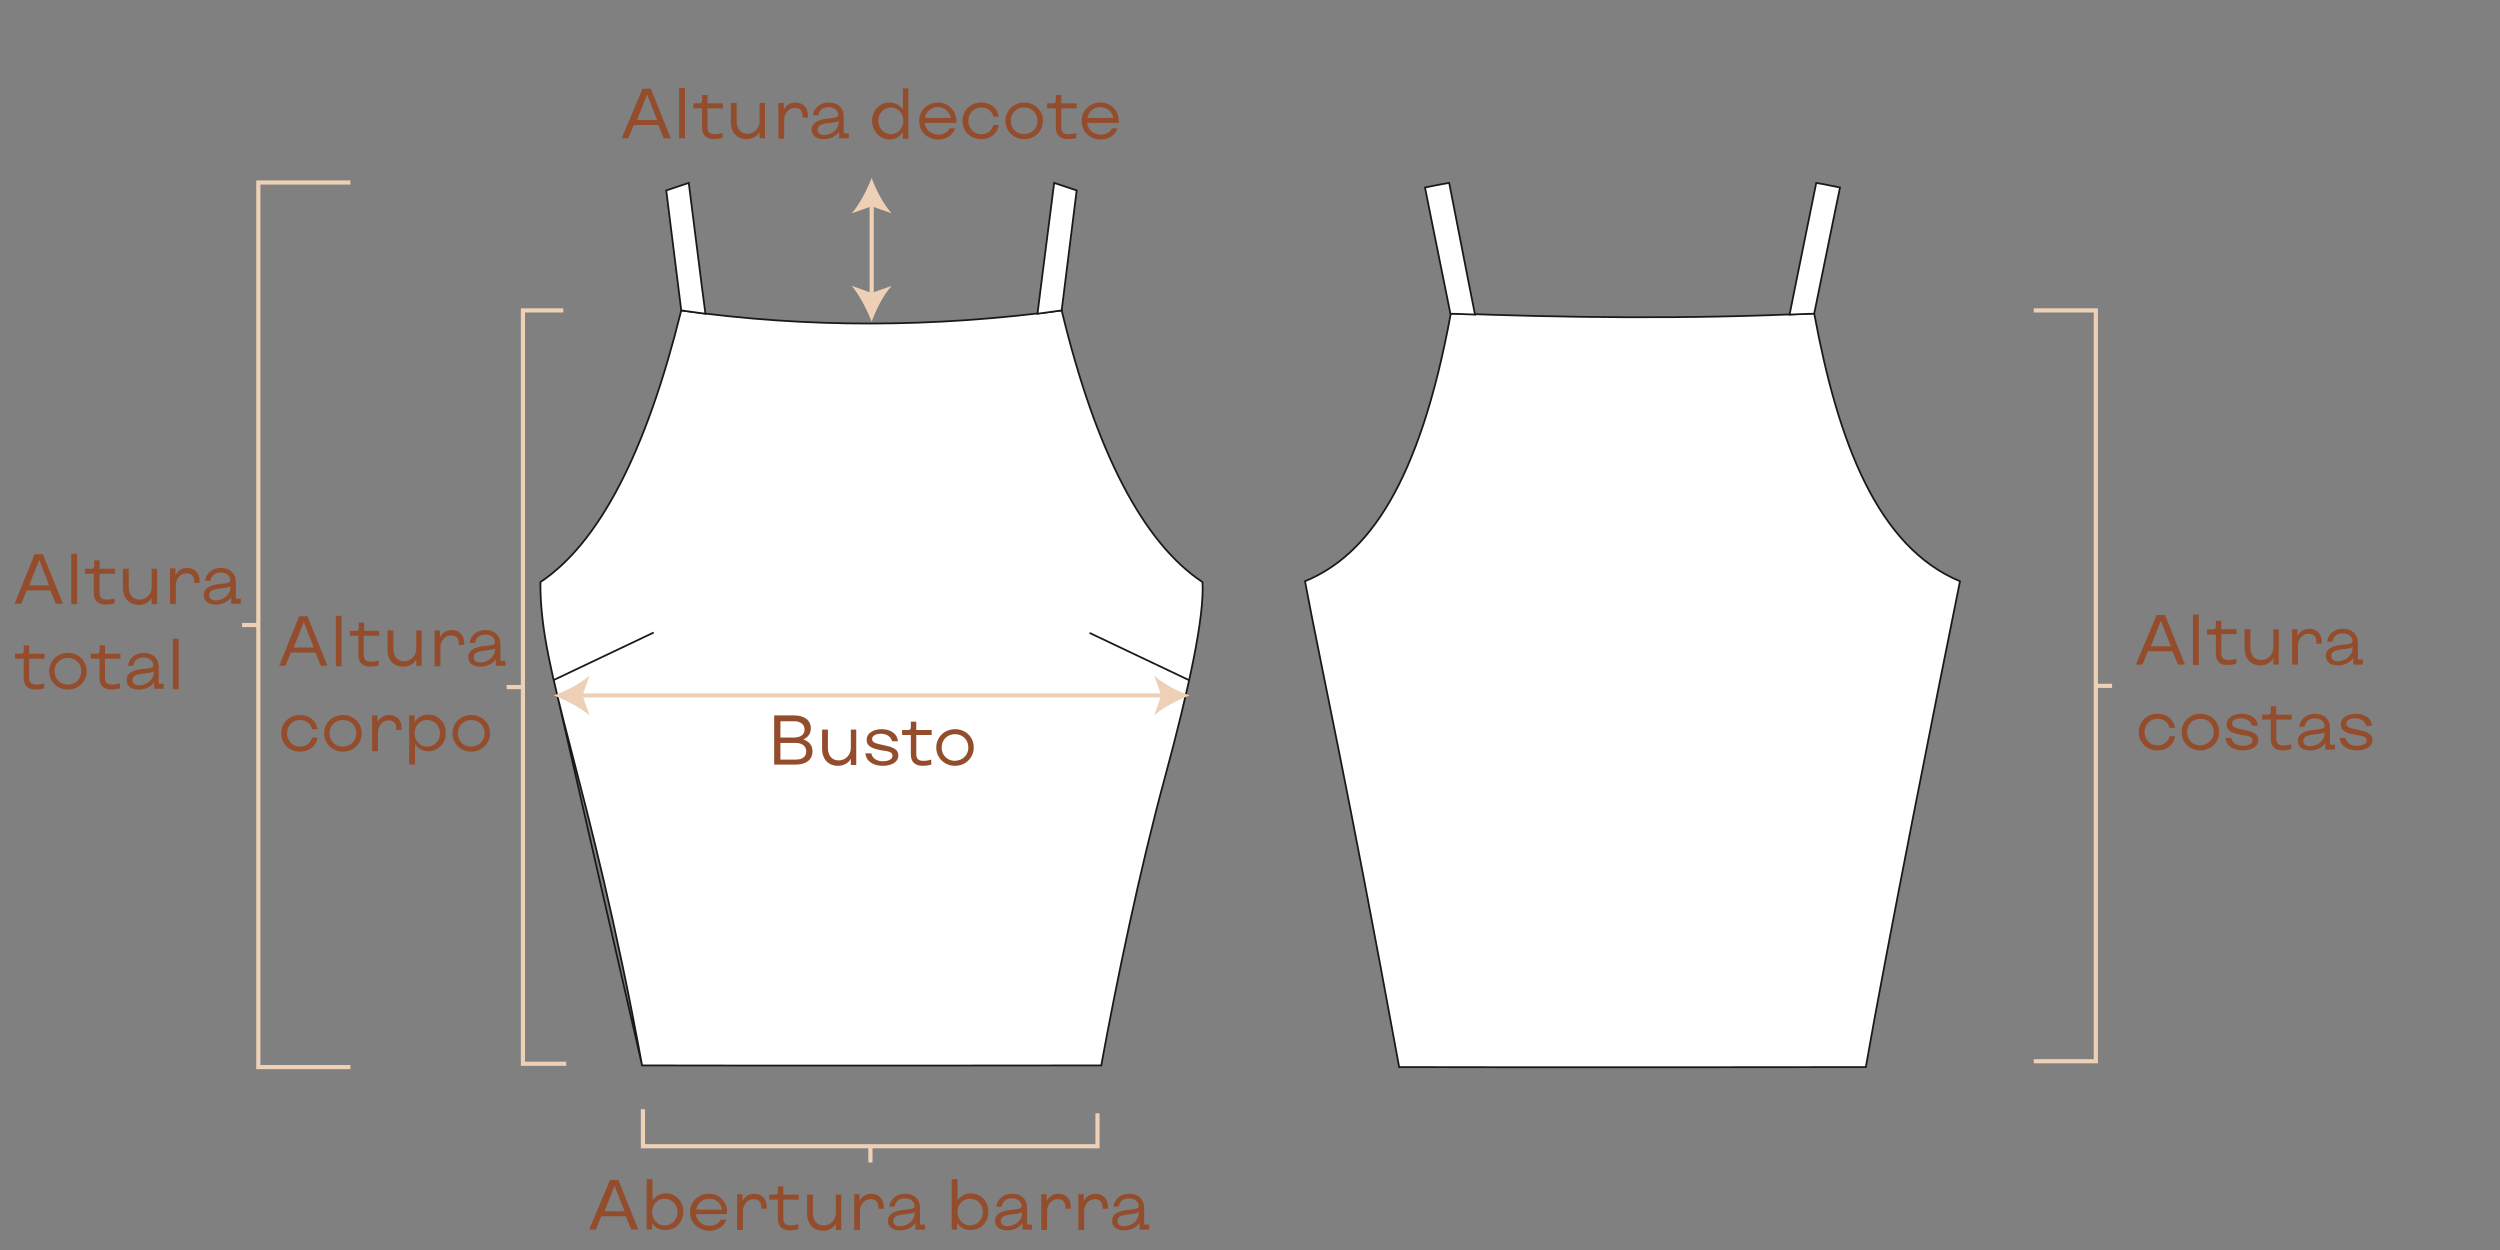 <svg xml:space="preserve" style="enable-background:new 0 0 600 300;" viewBox="0 0 600 300" y="0px" x="0px" xmlns:xlink="http://www.w3.org/1999/xlink" xmlns="http://www.w3.org/2000/svg" id="Camada_1" version="1.1">
<rect x="0" y="0" width="600" height="300" fill="#808080" stroke="none"/>
<style type="text/css">
	.st0{fill:none;stroke:#EDD0B6;stroke-miterlimit:10;}
	.st1{enable-background:new    ;}
	.st2{fill:#934D2D;}
	.st3{fill-rule:evenodd;clip-rule:evenodd;fill:#FFFFFF;}
	.st4{fill:none;stroke:#1B1918;stroke-width:0.43;}
	.st5{fill:#EDD0B6;}
</style>
<polyline points="84.1,256.1 62,256.1 62,43.8 84.1,43.8" class="st0"></polyline>
<polyline points="135.9,255.3 125.5,255.3 125.5,74.5 135.2,74.5" class="st0"></polyline>
<polyline points="488.1,254.7 503,254.7 503,74.5 488.1,74.5" class="st0"></polyline>
<polyline points="263.4,267.2 263.4,275.1 154.3,275.1 154.3,266.2" class="st0"></polyline>
<g class="st1">
	<path d="M8.3,133h2l4.8,11.9h-1.7l-1.3-3.2H6.4l-1.3,3.2H3.5L8.3,133z M11.8,140.5l-2.4-6.1h0l-2.4,6.1H11.8z" class="st2"></path>
	<path d="M17.1,132.9h1.4v12.1h-1.4V132.9z" class="st2"></path>
</g>
<g class="st1">
	<path d="M22.5,142.3v-4.6h-2.1v-1.2H22c0.4,0,0.6-0.2,0.6-0.6v-1.4h1.3l0,2h3.7v1.2h-3.7v4.5c0,1.2,0.5,1.7,1.7,1.7
		c0.7,0,1.3-0.1,1.9-0.3v1.2c-0.6,0.2-1.4,0.3-2,0.3C23.5,145.1,22.5,144.1,22.5,142.3z" class="st2"></path>
</g>
<g class="st1">
	<path d="M29.5,141.1v-4.6h1.4v4.4c0,1.9,1,3,2.6,3c1.6,0,2.9-1.3,2.9-3v-4.4h1.3v8.5h-1.3v-1.5
		c-0.6,1.1-1.8,1.7-3.1,1.7C30.9,145.1,29.5,143.5,29.5,141.1z" class="st2"></path>
	<path d="M40.8,136.4h1.3v1.6c0.6-1.1,1.6-1.7,2.8-1.7c1.8,0,3,1.2,3,3.1v0.5h-1.3v-0.4c0-1.3-0.7-1.9-1.9-1.9
		c-1.4,0-2.5,1.3-2.5,2.9v4.5h-1.4V136.4z" class="st2"></path>
	<path d="M48.9,142.8c0-1.8,1.8-2.5,4.4-2.7c1.3-0.1,2-0.3,2-0.8c0-1.1-1-1.9-2.3-1.9c-1.4,0-2.3,0.7-2.5,2h-1.3
		c0.3-1.9,1.8-3.1,3.8-3.1c2.2,0,3.6,1.3,3.6,3.4v4h1.2v1.2l-2.3,0v-1.6c-0.7,1.1-2.1,1.8-3.7,1.8C49.9,145.1,48.9,144.2,48.9,142.8
		z M55.3,141v-0.3c-0.2,0.2-1,0.4-2,0.5c-2.2,0.2-3.1,0.6-3.1,1.6c0,0.9,0.6,1.3,1.7,1.3C53.8,144,55.3,142.6,55.3,141z" class="st2"></path>
</g>
<g class="st1">
	<path d="M5.7,162.7v-4.6H3.6v-1.2h1.5c0.4,0,0.6-0.2,0.6-0.6v-1.4H7l0,2h3.7v1.2H7v4.5c0,1.2,0.5,1.7,1.7,1.7
		c0.7,0,1.3-0.1,1.9-0.3v1.2c-0.6,0.2-1.4,0.3-2,0.3C6.6,165.5,5.7,164.5,5.7,162.7z" class="st2"></path>
</g>
<g class="st1">
	<path d="M11.8,161.1c0-2.5,2-4.4,4.5-4.4c2.6,0,4.5,1.9,4.5,4.4c0,2.5-2,4.4-4.5,4.4C13.8,165.5,11.8,163.6,11.8,161.1
		z M19.5,161.1c0-1.8-1.3-3.2-3.2-3.2c-1.8,0-3.2,1.3-3.2,3.2c0,1.8,1.3,3.2,3.2,3.2C18.2,164.3,19.5,162.9,19.5,161.1z" class="st2"></path>
</g>
<g class="st1">
	<path d="M23.9,162.7v-4.6h-2.1v-1.2h1.5c0.4,0,0.6-0.2,0.6-0.6v-1.4h1.3l0,2h3.7v1.2h-3.7v4.5c0,1.2,0.5,1.7,1.7,1.7
		c0.7,0,1.3-0.1,1.9-0.3v1.2c-0.6,0.2-1.4,0.3-2,0.3C24.8,165.5,23.9,164.5,23.9,162.7z" class="st2"></path>
	<path d="M30.4,163.2c0-1.8,1.8-2.5,4.4-2.7c1.3-0.1,2-0.3,2-0.8c0-1.1-1-1.9-2.3-1.9c-1.4,0-2.3,0.7-2.5,2h-1.3
		c0.3-1.9,1.8-3.1,3.8-3.1c2.2,0,3.6,1.3,3.6,3.4v4h1.2v1.2l-2.3,0v-1.6c-0.7,1.1-2.1,1.8-3.7,1.8C31.4,165.5,30.4,164.6,30.4,163.2
		z M36.9,161.4v-0.3c-0.2,0.2-1,0.4-2,0.5c-2.2,0.2-3.1,0.6-3.1,1.6c0,0.9,0.6,1.3,1.7,1.3C35.3,164.4,36.9,163,36.9,161.4z" class="st2"></path>
	<path d="M41.5,153.3h1.4v12.1h-1.4V153.3z" class="st2"></path>
</g>
<g class="st1">
	<path d="M517.6,147.6h2l4.8,11.9h-1.7l-1.3-3.2h-5.9l-1.3,3.2h-1.6L517.6,147.6z M521,155.1l-2.4-6.1h0l-2.4,6.1H521z" class="st2"></path>
	<path d="M526.3,147.5h1.4v12.1h-1.4V147.5z" class="st2"></path>
</g>
<g class="st1">
	<path d="M531.8,156.9v-4.6h-2.1V151h1.5c0.4,0,0.6-0.2,0.6-0.6V149h1.3l0,2h3.7v1.2h-3.7v4.5c0,1.2,0.5,1.7,1.7,1.7
		c0.7,0,1.3-0.1,1.9-0.3v1.2c-0.6,0.2-1.4,0.3-2,0.3C532.7,159.7,531.8,158.7,531.8,156.9z" class="st2"></path>
</g>
<g class="st1">
	<path d="M538.7,155.6V151h1.4v4.4c0,1.9,1,3,2.6,3c1.6,0,2.9-1.3,2.9-3V151h1.3v8.5h-1.3V158c-0.6,1.1-1.8,1.7-3.1,1.7
		C540.2,159.7,538.7,158.1,538.7,155.6z" class="st2"></path>
	<path d="M550.1,151h1.3v1.6c0.6-1.1,1.6-1.7,2.8-1.7c1.8,0,3,1.2,3,3.1v0.5h-1.3V154c0-1.3-0.7-1.9-1.9-1.9
		c-1.4,0-2.5,1.3-2.5,2.9v4.5h-1.4V151z" class="st2"></path>
	<path d="M558.2,157.4c0-1.8,1.8-2.5,4.4-2.7c1.3-0.1,2-0.3,2-0.8c0-1.1-1-1.9-2.3-1.9c-1.4,0-2.3,0.7-2.5,2h-1.3
		c0.3-1.9,1.8-3.1,3.8-3.1c2.2,0,3.6,1.3,3.6,3.4v4h1.2v1.2l-2.3,0v-1.6c-0.7,1.1-2.1,1.8-3.7,1.8
		C559.2,159.7,558.2,158.8,558.2,157.4z M564.6,155.6v-0.3c-0.2,0.2-1,0.4-2,0.5c-2.2,0.2-3.1,0.6-3.1,1.6c0,0.9,0.6,1.3,1.7,1.3
		C563.1,158.6,564.6,157.2,564.6,155.6z" class="st2"></path>
</g>
<g class="st1">
	<path d="M513.3,175.7c0-2.5,1.9-4.4,4.5-4.4c2.3,0,3.9,1.4,4.2,3.4h-1.3c-0.3-1.3-1.4-2.2-2.9-2.2
		c-1.8,0-3.1,1.4-3.1,3.2c0,1.8,1.3,3.2,3.1,3.2c1.5,0,2.6-0.9,2.9-2.2h1.3c-0.3,2.1-2,3.4-4.2,3.4
		C515.2,180.1,513.3,178.2,513.3,175.7z" class="st2"></path>
	<path d="M523.6,175.7c0-2.5,2-4.4,4.5-4.4c2.6,0,4.5,1.9,4.5,4.4c0,2.5-2,4.4-4.5,4.4
		C525.5,180.1,523.6,178.2,523.6,175.7z M531.3,175.7c0-1.8-1.3-3.2-3.2-3.2c-1.8,0-3.2,1.3-3.2,3.2c0,1.8,1.3,3.2,3.2,3.2
		C529.9,178.8,531.3,177.5,531.3,175.7z" class="st2"></path>
</g>
<g class="st1">
	<path d="M534.1,177.1h1.4c0.3,1.3,1.4,1.9,2.8,1.9c0.9,0,2.3-0.3,2.3-1.3c0-1-1.1-1.1-2.6-1.3
		c-1.9-0.4-3.6-0.8-3.6-2.5c0-1.9,2-2.6,3.6-2.6c1.9,0,3.7,0.9,3.9,2.9h-1.4c-0.3-1.2-1.4-1.8-2.7-1.8c-0.9,0-2.1,0.3-2.1,1.3
		c0,0.9,1.2,1.1,2.6,1.4c1.9,0.4,3.7,0.8,3.7,2.5c0,1.8-2,2.5-3.7,2.5C536.2,180.1,534.3,179.2,534.1,177.1z" class="st2"></path>
</g>
<g class="st1">
	<path d="M545,177.3v-4.6h-2.1v-1.2h1.5c0.4,0,0.6-0.2,0.6-0.6v-1.4h1.3l0,2h3.7v1.2h-3.7v4.5c0,1.2,0.5,1.7,1.7,1.7
		c0.7,0,1.3-0.1,1.9-0.3v1.2c-0.6,0.2-1.4,0.3-2,0.3C545.9,180.1,545,179.1,545,177.3z" class="st2"></path>
</g>
<g class="st1">
	<path d="M551.5,177.8c0-1.8,1.8-2.5,4.4-2.7c1.3-0.1,2-0.3,2-0.8c0-1.1-1-1.9-2.3-1.9c-1.4,0-2.3,0.7-2.5,2h-1.3
		c0.3-1.9,1.8-3.1,3.8-3.1c2.2,0,3.6,1.3,3.6,3.4v4h1.2v1.2l-2.3,0v-1.6c-0.7,1.1-2.1,1.8-3.7,1.8
		C552.5,180.1,551.5,179.2,551.5,177.8z M557.9,176v-0.3c-0.2,0.2-1,0.4-2,0.5c-2.2,0.2-3.1,0.6-3.1,1.6c0,0.9,0.6,1.3,1.7,1.3
		C556.4,179,557.9,177.6,557.9,176z" class="st2"></path>
</g>
<g class="st1">
	<path d="M561.5,177.1h1.4c0.3,1.3,1.4,1.9,2.8,1.9c0.9,0,2.3-0.3,2.3-1.3c0-1-1.1-1.1-2.6-1.3
		c-1.9-0.4-3.6-0.8-3.6-2.5c0-1.9,2-2.6,3.6-2.6c1.9,0,3.7,0.9,3.9,2.9h-1.4c-0.3-1.2-1.4-1.8-2.7-1.8c-0.9,0-2.1,0.3-2.1,1.3
		c0,0.9,1.2,1.1,2.6,1.4c1.9,0.4,3.7,0.8,3.7,2.5c0,1.8-2,2.5-3.7,2.5C563.6,180.1,561.8,179.2,561.5,177.1z" class="st2"></path>
</g>
<line y2="150" x2="58.1" y1="150" x1="62" class="st0"></line>
<line y2="164.6" x2="503" y1="164.6" x1="506.9" class="st0"></line>
<g class="st1">
	<path d="M71.8,147.9h2l4.8,11.9H77l-1.3-3.2h-5.9l-1.3,3.2H67L71.8,147.9z M75.3,155.4l-2.4-6.1h0l-2.4,6.1H75.3z" class="st2"></path>
	<path d="M80.6,147.8h1.4v12.1h-1.4V147.8z" class="st2"></path>
</g>
<g class="st1">
	<path d="M86,157.2v-4.6H84v-1.2h1.5c0.4,0,0.6-0.2,0.6-0.6v-1.4h1.3l0,2H91v1.2h-3.7v4.5c0,1.2,0.5,1.7,1.7,1.7
		c0.7,0,1.3-0.1,1.9-0.3v1.2c-0.6,0.2-1.4,0.3-2,0.3C87,160,86,159,86,157.2z" class="st2"></path>
</g>
<g class="st1">
	<path d="M93,155.9v-4.6h1.4v4.4c0,1.9,1,3,2.6,3c1.6,0,2.9-1.3,2.9-3v-4.4h1.3v8.5h-1.3v-1.5c-0.6,1.1-1.8,1.7-3.1,1.7
		C94.4,160,93,158.4,93,155.9z" class="st2"></path>
	<path d="M104.3,151.3h1.3v1.6c0.6-1.1,1.6-1.7,2.8-1.7c1.8,0,3,1.2,3,3.1v0.5h-1.3v-0.4c0-1.3-0.7-1.9-1.9-1.9
		c-1.4,0-2.5,1.3-2.5,2.9v4.5h-1.4V151.3z" class="st2"></path>
	<path d="M112.4,157.7c0-1.8,1.8-2.5,4.4-2.7c1.3-0.1,2-0.3,2-0.8c0-1.1-1-1.9-2.3-1.9c-1.4,0-2.3,0.7-2.5,2h-1.3
		c0.3-1.9,1.8-3.1,3.8-3.1c2.2,0,3.6,1.3,3.6,3.4v4h1.2v1.2l-2.3,0v-1.6c-0.7,1.1-2.1,1.8-3.7,1.8
		C113.4,160,112.4,159.1,112.4,157.7z M118.8,155.9v-0.3c-0.2,0.2-1,0.4-2,0.5c-2.2,0.2-3.1,0.6-3.1,1.6c0,0.9,0.6,1.3,1.7,1.3
		C117.3,158.9,118.8,157.5,118.8,155.9z" class="st2"></path>
</g>
<g class="st1">
	<path d="M67.5,176c0-2.5,1.9-4.4,4.5-4.4c2.3,0,3.9,1.4,4.2,3.4h-1.3c-0.3-1.3-1.4-2.2-2.9-2.2c-1.8,0-3.1,1.4-3.1,3.2
		c0,1.8,1.3,3.2,3.1,3.2c1.5,0,2.6-0.9,2.9-2.2h1.3c-0.3,2.1-2,3.4-4.2,3.4C69.4,180.4,67.5,178.5,67.5,176z" class="st2"></path>
</g>
<g class="st1">
	<path d="M77.8,176c0-2.5,2-4.4,4.5-4.4c2.6,0,4.5,1.9,4.5,4.4c0,2.5-2,4.4-4.5,4.4C79.8,180.4,77.8,178.5,77.8,176z
		 M85.5,176c0-1.8-1.3-3.2-3.2-3.2c-1.8,0-3.2,1.3-3.2,3.2c0,1.8,1.3,3.2,3.2,3.2C84.2,179.1,85.5,177.8,85.5,176z" class="st2"></path>
	<path d="M89.3,171.7h1.3v1.6c0.6-1.1,1.6-1.7,2.8-1.7c1.8,0,3,1.2,3,3.1v0.5h-1.3v-0.4c0-1.3-0.7-1.9-1.9-1.9
		c-1.4,0-2.5,1.3-2.5,2.9v4.5h-1.4V171.7z" class="st2"></path>
</g>
<g class="st1">
	<path d="M98.2,171.7h1.3v1.6c0.7-1.1,1.9-1.8,3.3-1.8c2.4,0,4.2,1.9,4.2,4.4c0,2.5-1.8,4.4-4.2,4.4
		c-1.4,0-2.5-0.7-3.2-1.7v4.9h-1.4V171.7z M105.6,176c0-1.8-1.3-3.2-3.1-3.2s-3,1.4-3,3.2c0,1.8,1.3,3.2,3,3.2
		S105.6,177.8,105.6,176z" class="st2"></path>
</g>
<g class="st1">
	<path d="M108.6,176c0-2.5,2-4.4,4.5-4.4c2.6,0,4.5,1.9,4.5,4.4c0,2.5-2,4.4-4.5,4.4C110.6,180.4,108.6,178.5,108.6,176
		z M116.3,176c0-1.8-1.3-3.2-3.2-3.2c-1.8,0-3.2,1.3-3.2,3.2c0,1.8,1.3,3.2,3.2,3.2C115,179.1,116.3,177.8,116.3,176z" class="st2"></path>
</g>
<g class="st1">
	<path d="M154.2,21.3h2l4.8,11.9h-1.7l-1.3-3.2h-5.9l-1.3,3.2h-1.6L154.2,21.3z M157.7,28.8l-2.4-6.1h0l-2.4,6.1H157.7z" class="st2"></path>
	<path d="M163,21.1h1.4v12.1H163V21.1z" class="st2"></path>
</g>
<g class="st1">
	<path d="M168.5,30.6V26h-2.1v-1.2h1.5c0.4,0,0.6-0.2,0.6-0.6v-1.4h1.3l0,2h3.7V26h-3.7v4.5c0,1.2,0.5,1.7,1.7,1.7
		c0.7,0,1.3-0.1,1.9-0.3v1.2c-0.6,0.2-1.4,0.3-2,0.3C169.4,33.4,168.5,32.4,168.5,30.6z" class="st2"></path>
</g>
<g class="st1">
	<path d="M175.4,29.3v-4.6h1.4v4.4c0,1.9,1,3,2.6,3c1.6,0,2.9-1.3,2.9-3v-4.4h1.3v8.5h-1.3v-1.5
		c-0.6,1.1-1.8,1.7-3.1,1.7C176.9,33.4,175.4,31.8,175.4,29.3z" class="st2"></path>
	<path d="M186.8,24.7h1.3v1.6c0.6-1.1,1.6-1.7,2.8-1.7c1.8,0,3,1.2,3,3.1v0.5h-1.3v-0.4c0-1.3-0.7-1.9-1.9-1.9
		c-1.4,0-2.5,1.3-2.5,2.9v4.5h-1.4V24.7z" class="st2"></path>
	<path d="M194.8,31.1c0-1.8,1.8-2.5,4.4-2.7c1.3-0.1,2-0.3,2-0.8c0-1.1-1-1.9-2.3-1.9c-1.4,0-2.3,0.7-2.5,2h-1.3
		c0.3-1.9,1.8-3.1,3.8-3.1c2.2,0,3.6,1.3,3.6,3.4v4h1.2v1.2l-2.3,0v-1.6c-0.7,1.1-2.1,1.8-3.7,1.8C195.8,33.4,194.8,32.5,194.8,31.1
		z M201.3,29.3v-0.3c-0.2,0.2-1,0.4-2,0.5c-2.2,0.2-3.1,0.6-3.1,1.6c0,0.9,0.6,1.3,1.7,1.3C199.7,32.3,201.3,30.9,201.3,29.3z" class="st2"></path>
	<path d="M209.3,29c0-2.5,1.8-4.4,4.2-4.4c1.4,0,2.5,0.7,3.2,1.7v-5.1h1.3v12.1h-1.3v-1.6c-0.7,1.1-1.9,1.8-3.3,1.8
		C211.2,33.4,209.3,31.5,209.3,29z M216.8,29c0-1.8-1.3-3.2-3-3.2s-3,1.4-3,3.2c0,1.8,1.3,3.2,3,3.2S216.8,30.8,216.8,29z" class="st2"></path>
</g>
<g class="st1">
	<path d="M220.6,29c0-2.5,2-4.4,4.5-4.4c2.5,0,4.4,1.9,4.4,4.4c0,0.2,0,0.3,0,0.5h-7.6c0.2,1.6,1.5,2.8,3.3,2.8
		c1.2,0,2.3-0.6,2.7-1.5h1.3c-0.4,1.5-2,2.7-4.1,2.7C222.4,33.4,220.6,31.5,220.6,29z M225.1,25.7c-1.6,0-2.9,1.1-3.1,2.6h6.2
		C227.9,26.8,226.7,25.7,225.1,25.7z" class="st2"></path>
	<path d="M231,29c0-2.5,1.9-4.4,4.5-4.4c2.3,0,3.9,1.4,4.2,3.4h-1.3c-0.3-1.3-1.4-2.2-2.9-2.2c-1.8,0-3.1,1.4-3.1,3.2
		c0,1.8,1.3,3.2,3.1,3.2c1.5,0,2.6-0.9,2.9-2.2h1.3c-0.3,2.1-2,3.4-4.2,3.4C232.9,33.4,231,31.5,231,29z" class="st2"></path>
</g>
<g class="st1">
	<path d="M241.3,29c0-2.5,2-4.4,4.5-4.4c2.6,0,4.5,1.9,4.5,4.4c0,2.5-2,4.4-4.5,4.4C243.3,33.4,241.3,31.5,241.3,29z
		 M249,29c0-1.8-1.3-3.2-3.2-3.2c-1.8,0-3.2,1.3-3.2,3.2c0,1.8,1.3,3.2,3.2,3.2C247.7,32.1,249,30.8,249,29z" class="st2"></path>
</g>
<g class="st1">
	<path d="M253.4,30.6V26h-2.1v-1.2h1.5c0.4,0,0.6-0.2,0.6-0.6v-1.4h1.3l0,2h3.7V26h-3.7v4.5c0,1.2,0.5,1.7,1.7,1.7
		c0.7,0,1.3-0.1,1.9-0.3v1.2c-0.6,0.2-1.4,0.3-2,0.3C254.4,33.4,253.4,32.4,253.4,30.6z" class="st2"></path>
</g>
<g class="st1">
	<path d="M259.6,29c0-2.5,2-4.4,4.5-4.4c2.5,0,4.4,1.9,4.4,4.4c0,0.2,0,0.3,0,0.5h-7.6c0.2,1.6,1.5,2.8,3.3,2.8
		c1.2,0,2.3-0.6,2.7-1.5h1.3c-0.4,1.5-2,2.7-4.1,2.7C261.4,33.4,259.6,31.5,259.6,29z M264.1,25.7c-1.6,0-2.9,1.1-3.1,2.6h6.2
		C266.9,26.8,265.7,25.7,264.1,25.7z" class="st2"></path>
</g>
<g class="st1">
	<path d="M146.4,283.2h2l4.8,11.9h-1.7l-1.3-3.2h-5.9l-1.3,3.2h-1.6L146.4,283.2z M149.9,290.7l-2.4-6.1h0l-2.4,6.1
		H149.9z" class="st2"></path>
</g>
<g class="st1">
	<path d="M156.5,293.5v1.6h-1.3v-12.1h1.4v5.1c0.7-1,1.8-1.7,3.2-1.7c2.4,0,4.2,1.9,4.2,4.4c0,2.5-1.8,4.4-4.2,4.4
		C158.3,295.3,157.1,294.6,156.5,293.5z M162.6,290.9c0-1.8-1.3-3.2-3.1-3.2s-3,1.4-3,3.2c0,1.8,1.3,3.2,3,3.2
		S162.6,292.7,162.6,290.9z" class="st2"></path>
</g>
<g class="st1">
	<path d="M165.6,290.9c0-2.5,2-4.4,4.5-4.4c2.5,0,4.4,1.9,4.4,4.4c0,0.2,0,0.3,0,0.5H167c0.2,1.6,1.5,2.8,3.3,2.8
		c1.2,0,2.3-0.6,2.7-1.5h1.3c-0.4,1.5-2,2.7-4.1,2.7C167.5,295.3,165.6,293.4,165.6,290.9z M170.2,287.7c-1.6,0-2.9,1.1-3.1,2.6h6.2
		C173,288.7,171.8,287.7,170.2,287.7z" class="st2"></path>
</g>
<g class="st1">
	<path d="M176.9,286.6h1.3v1.6c0.6-1.1,1.6-1.7,2.8-1.7c1.8,0,3,1.2,3,3.1v0.5h-1.3v-0.4c0-1.3-0.7-1.9-1.9-1.9
		c-1.4,0-2.5,1.3-2.5,2.9v4.5h-1.4V286.6z" class="st2"></path>
</g>
<g class="st1">
	<path d="M186.7,292.5v-4.6h-2.1v-1.2h1.5c0.4,0,0.6-0.2,0.6-0.6v-1.4h1.3l0,2h3.7v1.2h-3.7v4.5c0,1.2,0.5,1.7,1.7,1.7
		c0.7,0,1.3-0.1,1.9-0.3v1.2c-0.6,0.2-1.4,0.3-2,0.3C187.7,295.3,186.7,294.3,186.7,292.5z" class="st2"></path>
</g>
<g class="st1">
	<path d="M193.7,291.3v-4.6h1.4v4.4c0,1.9,1,3,2.6,3c1.6,0,2.9-1.3,2.9-3v-4.4h1.3v8.5h-1.3v-1.5
		c-0.6,1.1-1.8,1.7-3.1,1.7C195.1,295.3,193.7,293.7,193.7,291.3z" class="st2"></path>
	<path d="M205,286.6h1.3v1.6c0.6-1.1,1.6-1.7,2.8-1.7c1.8,0,3,1.2,3,3.1v0.5h-1.3v-0.4c0-1.3-0.7-1.9-1.9-1.9
		c-1.4,0-2.5,1.3-2.5,2.9v4.5H205V286.6z" class="st2"></path>
	<path d="M213.1,293c0-1.8,1.8-2.5,4.4-2.7c1.3-0.1,2-0.3,2-0.8c0-1.1-1-1.9-2.3-1.9c-1.4,0-2.3,0.7-2.5,2h-1.3
		c0.3-1.9,1.8-3.1,3.8-3.1c2.2,0,3.6,1.3,3.6,3.4v4h1.2v1.2l-2.3,0v-1.6c-0.7,1.1-2.1,1.8-3.7,1.8
		C214.1,295.3,213.1,294.4,213.1,293z M219.5,291.2v-0.3c-0.2,0.2-1,0.4-2,0.5c-2.2,0.2-3.1,0.6-3.1,1.6c0,0.9,0.6,1.3,1.7,1.3
		C218,294.2,219.5,292.8,219.5,291.2z" class="st2"></path>
	<path d="M229.7,293.5v1.6h-1.3v-12.1h1.4v5.1c0.7-1,1.8-1.7,3.2-1.7c2.4,0,4.2,1.9,4.2,4.4c0,2.5-1.8,4.4-4.2,4.4
		C231.6,295.3,230.4,294.6,229.7,293.5z M235.9,290.9c0-1.8-1.3-3.2-3.1-3.2s-3,1.4-3,3.2c0,1.8,1.3,3.2,3,3.2
		S235.9,292.7,235.9,290.9z" class="st2"></path>
	<path d="M238.8,293c0-1.8,1.8-2.5,4.4-2.7c1.3-0.1,2-0.3,2-0.8c0-1.1-1-1.9-2.3-1.9c-1.4,0-2.3,0.7-2.5,2h-1.3
		c0.3-1.9,1.8-3.1,3.8-3.1c2.2,0,3.6,1.3,3.6,3.4v4h1.2v1.2l-2.3,0v-1.6c-0.7,1.1-2.1,1.8-3.7,1.8
		C239.9,295.3,238.8,294.4,238.8,293z M245.3,291.2v-0.3c-0.2,0.2-1,0.4-2,0.5c-2.2,0.2-3.1,0.6-3.1,1.6c0,0.9,0.6,1.3,1.7,1.3
		C243.8,294.2,245.3,292.8,245.3,291.2z" class="st2"></path>
	<path d="M249.9,286.6h1.3v1.6c0.6-1.1,1.6-1.7,2.8-1.7c1.8,0,3,1.2,3,3.1v0.5h-1.3v-0.4c0-1.3-0.7-1.9-1.9-1.9
		c-1.4,0-2.5,1.3-2.5,2.9v4.5h-1.4V286.6z" class="st2"></path>
	<path d="M258.8,286.6h1.3v1.6c0.6-1.1,1.6-1.7,2.8-1.7c1.8,0,3,1.2,3,3.1v0.5h-1.3v-0.4c0-1.3-0.7-1.9-1.9-1.9
		c-1.4,0-2.5,1.3-2.5,2.9v4.5h-1.4V286.6z" class="st2"></path>
	<path d="M266.9,293c0-1.8,1.8-2.5,4.4-2.7c1.3-0.1,2-0.3,2-0.8c0-1.1-1-1.9-2.3-1.9c-1.4,0-2.3,0.7-2.5,2h-1.3
		c0.3-1.9,1.8-3.1,3.8-3.1c2.2,0,3.6,1.3,3.6,3.4v4h1.2v1.2l-2.3,0v-1.6c-0.7,1.1-2.1,1.8-3.7,1.8
		C267.9,295.3,266.9,294.4,266.9,293z M273.3,291.2v-0.3c-0.2,0.2-1,0.4-2,0.5c-2.2,0.2-3.1,0.6-3.1,1.6c0,0.9,0.6,1.3,1.7,1.3
		C271.8,294.2,273.3,292.8,273.3,291.2z" class="st2"></path>
</g>
<line y2="164.9" x2="121.6" y1="164.9" x1="125.5" class="st0"></line>
<line y2="279" x2="208.9" y1="275.1" x1="208.9" class="st0"></line>
<path d="M335.8,256.1c-12.8-70-18.3-93.8-22.6-116.6c15.1-6.2,27.5-23.4,35-64.3c25.6,1,57,1.5,87.2,0
	c5.7,30.9,15.2,56.1,35,64.3c-5,24.6-17.9,89.5-22.6,116.6C373.9,256.2,335.8,256.1,335.8,256.1L335.8,256.1L335.8,256.1z" class="st3"></path>
<path d="M335.8,256.1c-12.8-69.9-18.3-93.8-22.6-116.6c15.1-6.2,27.5-23.4,35-64.3c25.6,1,57,1.5,87.2,0
	c5.7,30.9,15.2,56.1,35,64.3c-5,24.6-17.9,89.5-22.6,116.6C373.9,256.2,335.8,256.1,335.8,256.1L335.8,256.1L335.8,256.1z" class="st4"></path>
<path d="M354,75.5c-3.9-0.2-5.9-0.2-5.9-0.2C344,55.1,342,45,342,45c3.8-0.8,5.8-1.1,5.8-1.1
	C351.9,65,354,75.5,354,75.5L354,75.5L354,75.5z" class="st3"></path>
<path d="M354,75.5c-3.9-0.2-5.9-0.2-5.9-0.2C344,55.1,342,45,342,45c3.8-0.8,5.8-1.1,5.8-1.1
	C351.9,65,354,75.5,354,75.5L354,75.5L354,75.5z" class="st4"></path>
<path d="M429.5,75.5c3.9-0.2,5.9-0.2,5.9-0.2c4.1-20.2,6.2-30.3,6.2-30.3c-3.8-0.8-5.7-1.1-5.7-1.1
	C431.6,65,429.5,75.5,429.5,75.5L429.5,75.5L429.5,75.5z" class="st3"></path>
<path d="M429.5,75.5c3.9-0.2,5.9-0.2,5.9-0.2c4.1-20.2,6.2-30.3,6.2-30.3c-3.8-0.8-5.7-1.1-5.7-1.1
	C431.6,65,429.5,75.5,429.5,75.5L429.5,75.5L429.5,75.5z" class="st4"></path>
<path d="M154.1,255.7c-12.8-70-24.6-93.7-24.4-116c14.1-9.4,25.4-31.2,33.8-65.2c30.5,4.3,60.7,4.1,91.3,0
	c8.2,34,19.6,55.8,33.8,65.2c0.5,8.2-3.2,25.4-9,46.8c-6.1,22.4-11.6,49-15.3,69.2C190.3,255.8,154.1,255.7,154.1,255.7L154.1,255.7
	L154.1,255.7z" class="st3"></path>
<path d="M154.1,255.7c-12.8-70-24.6-93.7-24.4-116c14.1-9.4,25.4-31.2,33.8-65.2c30.5,4.3,60.7,4.1,91.3,0
	c8.2,34,19.6,55.8,33.8,65.2c0.5,8.2-3.2,25.4-9,46.8c-6.1,22.4-11.6,49-15.3,69.2C190.3,255.8,154.1,255.7,154.1,255.7L154.1,255.7
	L154.1,255.7z M154.1,255.7l-21.2-92.5c16-7.6,24-11.4,24-11.4 M285.5,163.3c-16-7.6-24-11.4-24-11.4" class="st4"></path>
<path d="M169.3,75.3c-3.8-0.5-5.8-0.8-5.8-0.8c-2.4-19.2-3.6-28.8-3.6-28.8c3.6-1.2,5.4-1.8,5.4-1.8
	C167.9,64.8,169.3,75.3,169.3,75.3L169.3,75.3z" class="st3"></path>
<path d="M169.3,75.3c-3.8-0.5-5.8-0.8-5.8-0.8c-2.4-19.2-3.6-28.8-3.6-28.8c3.6-1.2,5.4-1.8,5.4-1.8
	C167.9,64.8,169.3,75.3,169.3,75.3L169.3,75.3z" class="st4"></path>
<path d="M249,75.3c3.8-0.5,5.8-0.8,5.8-0.8c2.4-19.2,3.6-28.8,3.6-28.8c-3.6-1.2-5.4-1.8-5.4-1.8
	C250.3,64.8,249,75.3,249,75.3L249,75.3L249,75.3z" class="st3"></path>
<path d="M249,75.3c3.8-0.5,5.8-0.8,5.8-0.8c2.4-19.2,3.6-28.8,3.6-28.8c-3.6-1.2-5.4-1.8-5.4-1.8
	C250.3,64.8,249,75.3,249,75.3L249,75.3L249,75.3z" class="st4"></path>
<line y2="71.2" x2="209.2" y1="48.7" x1="209.2" class="st0"></line>
<path d="M209.2,42.7c-1.1,2.8-2.9,6.4-4.8,8.5l4.8-1.7l4.8,1.7C212,49,210.2,45.5,209.2,42.7z" class="st5"></path>
<path d="M209.2,77.2c-1.1-2.8-2.9-6.4-4.8-8.6l4.8,1.7l4.8-1.7C212,70.8,210.2,74.4,209.2,77.2z" class="st5"></path>
<line y2="166.9" x2="279.5" y1="166.9" x1="138.9" class="st0"></line>
<path d="M132.9,166.9c2.8,1.1,6.4,2.9,8.6,4.8l-1.7-4.8l1.7-4.8C139.3,164.1,135.7,165.9,132.9,166.9z" class="st5"></path>
<path d="M285.5,166.9c-2.8,1.1-6.4,2.9-8.5,4.8l1.7-4.8l-1.7-4.8C279.1,164.1,282.6,165.9,285.5,166.9z" class="st5"></path>
<g class="st1">
	<path d="M185.8,171.7h4.8c2.5,0,4,1.2,4,3.1c0,1.2-0.6,2.1-1.7,2.6v0.1c1.4,0.5,2.1,1.5,2.1,2.8c0,2-1.5,3.2-4,3.2
		h-5.2V171.7z M190.6,177c1.5,0,2.5-0.7,2.5-1.9c0-1.2-0.9-2-2.5-2h-3.3v3.9H190.6z M191,182.3c1.6,0,2.5-0.7,2.5-2c0-1.2-1-2-2.5-2
		h-3.7v4H191z" class="st2"></path>
</g>
<g class="st1">
	<path d="M197.3,179.7v-4.6h1.4v4.4c0,1.9,1,3,2.6,3c1.6,0,2.9-1.3,2.9-3v-4.4h1.3v8.5h-1.3v-1.5
		c-0.6,1.1-1.8,1.7-3.1,1.7C198.8,183.8,197.3,182.2,197.3,179.7z" class="st2"></path>
</g>
<g class="st1">
	<path d="M207.7,180.8h1.4c0.3,1.3,1.4,1.9,2.8,1.9c0.9,0,2.3-0.3,2.3-1.3c0-1-1.1-1.1-2.6-1.3
		c-1.9-0.4-3.6-0.8-3.6-2.5c0-1.9,2-2.6,3.6-2.6c1.9,0,3.7,0.9,3.9,2.9h-1.4c-0.3-1.2-1.4-1.8-2.7-1.8c-0.9,0-2.1,0.3-2.1,1.3
		c0,0.9,1.2,1.1,2.6,1.4c1.9,0.4,3.7,0.8,3.7,2.5c0,1.8-2,2.5-3.7,2.5C209.8,183.8,207.9,182.9,207.7,180.8z" class="st2"></path>
</g>
<g class="st1">
	<path d="M218.6,181v-4.6h-2.1v-1.2h1.5c0.4,0,0.6-0.2,0.6-0.6v-1.4h1.3l0,2h3.7v1.2h-3.7v4.5c0,1.2,0.5,1.7,1.7,1.7
		c0.7,0,1.3-0.1,1.9-0.3v1.2c-0.6,0.2-1.4,0.3-2,0.3C219.5,183.8,218.6,182.8,218.6,181z" class="st2"></path>
</g>
<g class="st1">
	<path d="M224.7,179.4c0-2.5,2-4.4,4.5-4.4c2.6,0,4.5,1.9,4.5,4.4c0,2.5-2,4.4-4.5,4.4
		C226.7,183.8,224.7,181.9,224.7,179.4z M232.4,179.4c0-1.8-1.3-3.2-3.2-3.2c-1.8,0-3.2,1.3-3.2,3.2c0,1.8,1.3,3.2,3.2,3.2
		C231.1,182.5,232.4,181.2,232.4,179.4z" class="st2"></path>
</g>
</svg>
